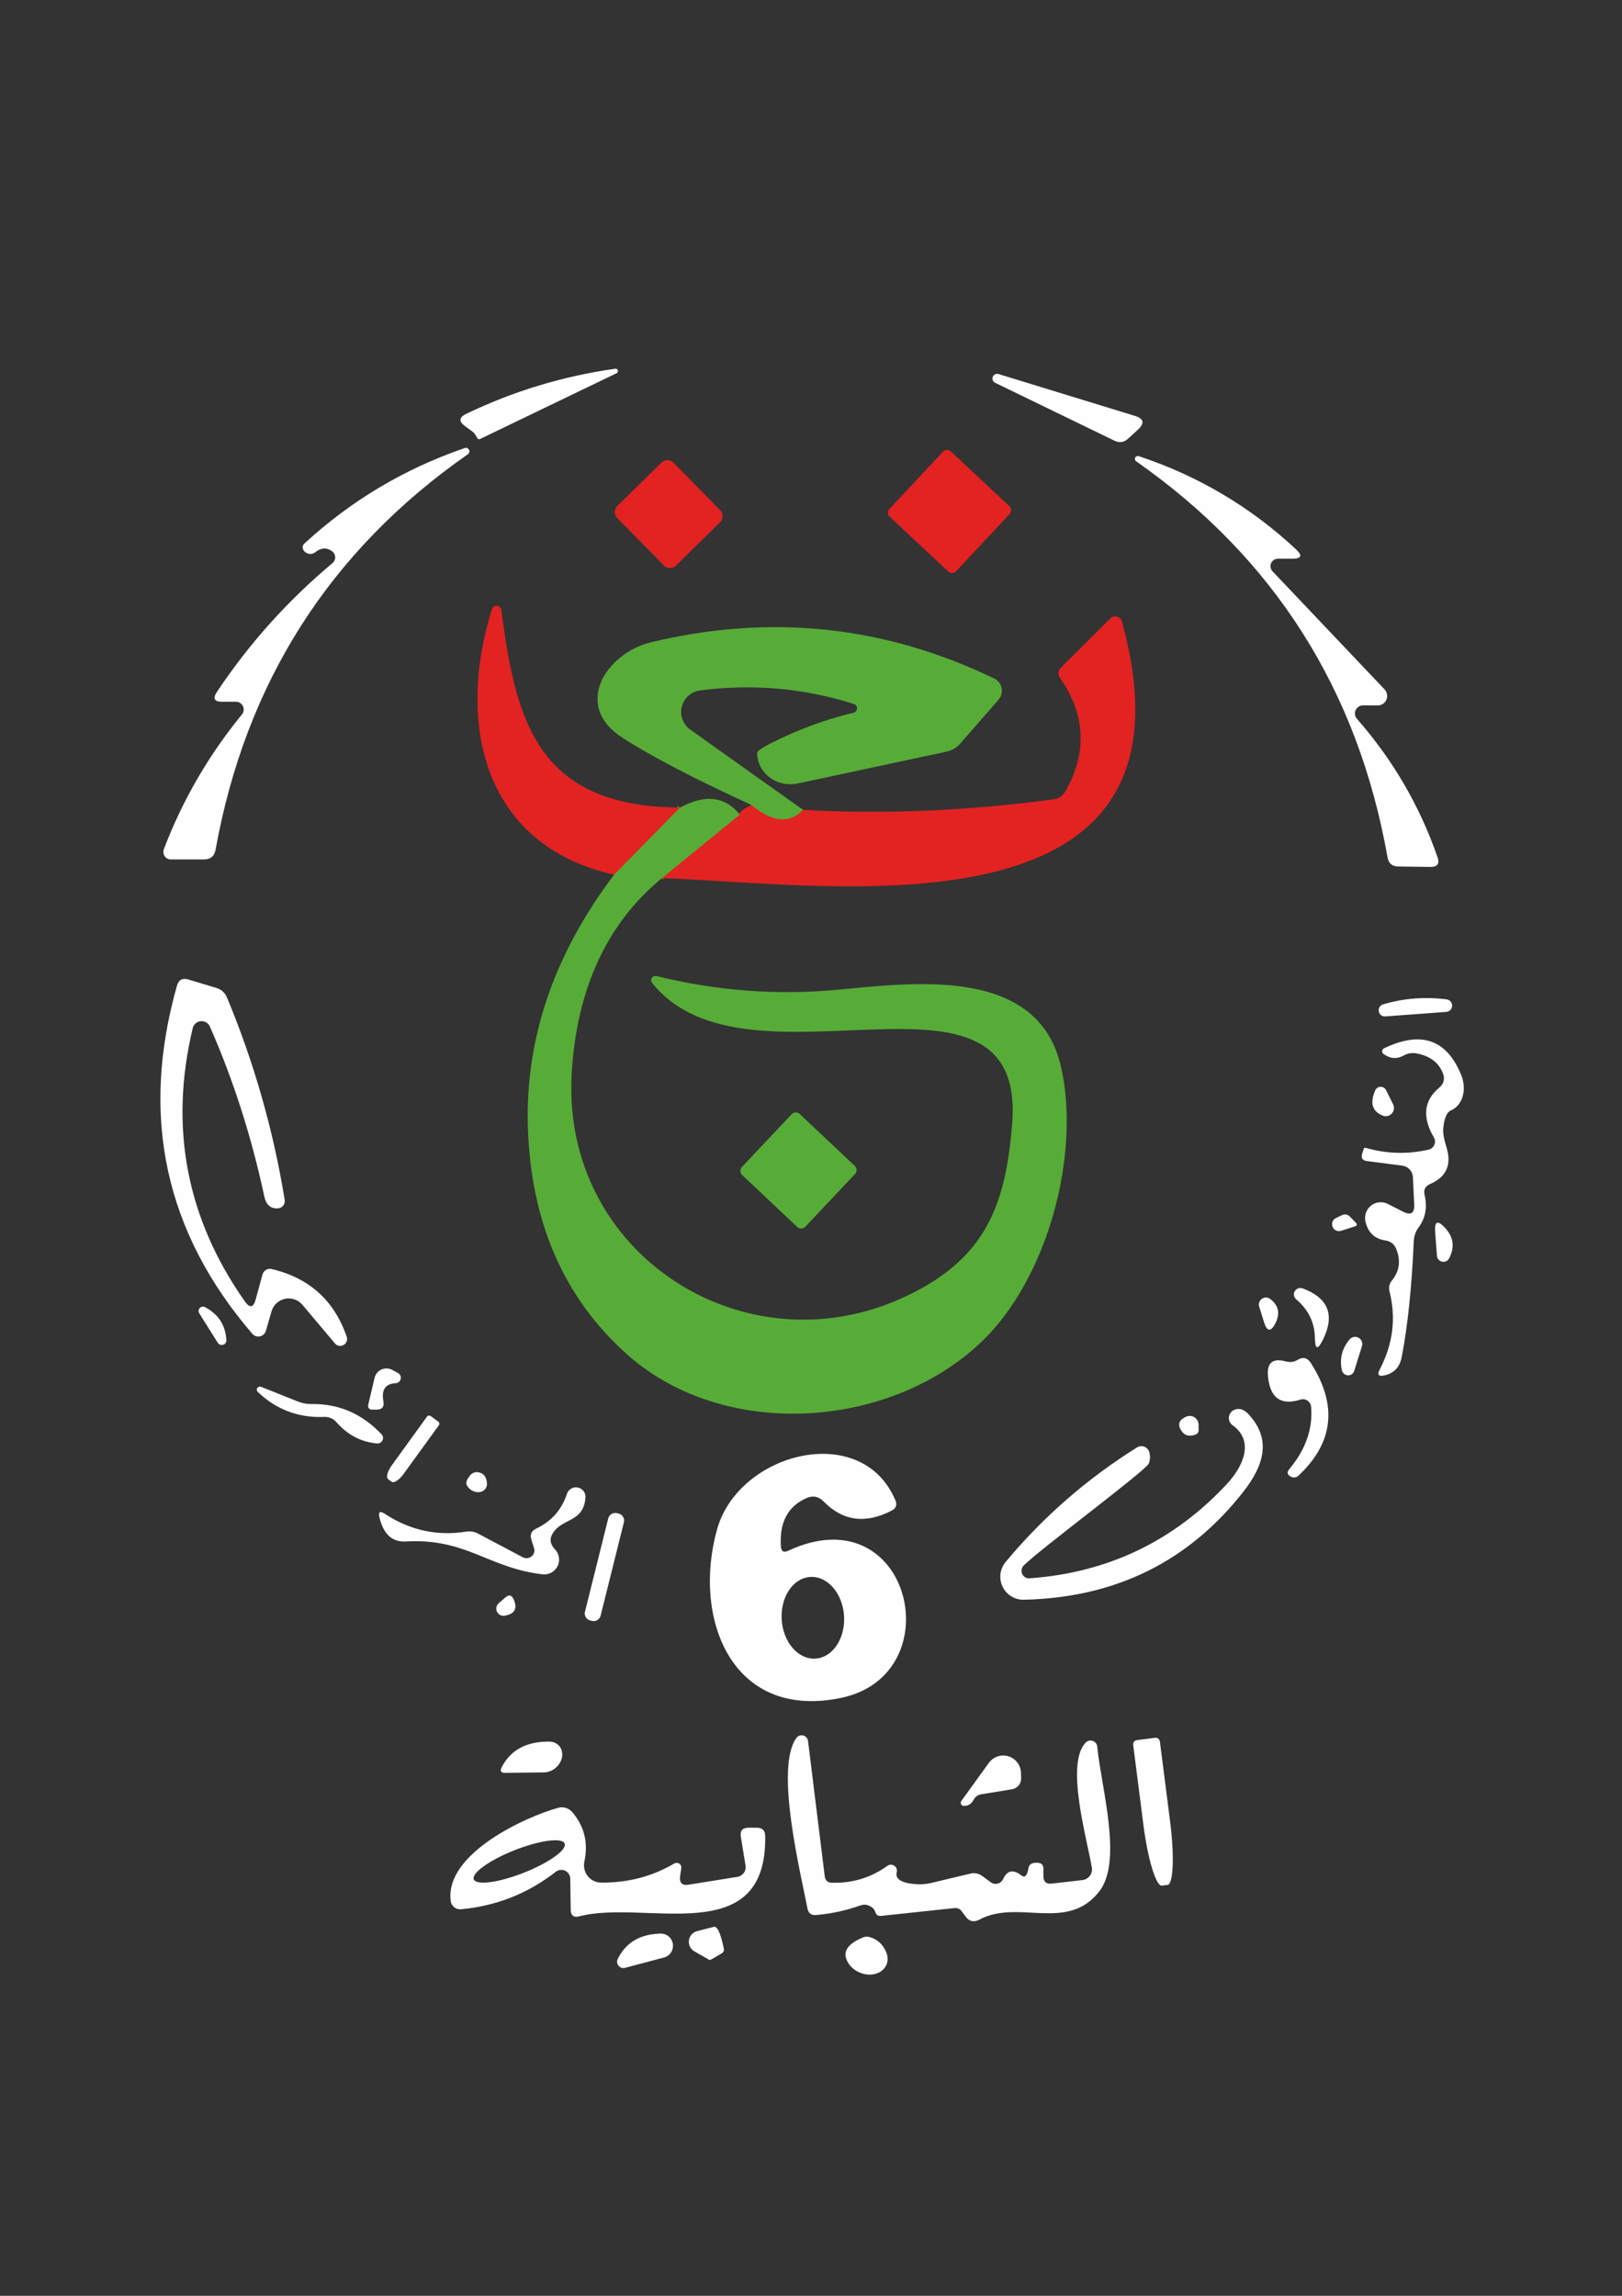 <?xml version="1.0" encoding="UTF-8"?>
<svg xmlns="http://www.w3.org/2000/svg" xmlns:xlink="http://www.w3.org/1999/xlink" width="594.96pt" height="841.92pt" viewBox="0 0 594.96 841.92" version="1.1">
<rect x="0" y="0" width="594.96" height="841.92" fill="#333333" stroke="none"/>
<g id="surface1">
<path style="fill:none;stroke-width:2;stroke-linecap:butt;stroke-linejoin:miter;stroke:rgb(61.569%,40.388%,17.65%);stroke-opacity:1;stroke-miterlimit:4;" d="M 293.754 263.284 L 261.561 296.051 " transform="matrix(0.75,0,0,0.75,29,98.632)"/>
<path style="fill:none;stroke-width:2;stroke-linecap:butt;stroke-linejoin:miter;stroke:rgb(61.569%,40.388%,17.65%);stroke-opacity:1;stroke-miterlimit:4;" d="M 284.935 297.701 L 323.006 266.653 " transform="matrix(0.75,0,0,0.75,29,98.632)"/>
<path style="fill:none;stroke-width:2;stroke-linecap:butt;stroke-linejoin:miter;stroke:rgb(61.569%,40.388%,17.65%);stroke-opacity:1;stroke-miterlimit:4;" d="M 328.743 261.993 C 338.926 270.453 347.313 271.239 353.914 264.357 " transform="matrix(0.75,0,0,0.75,29,98.632)"/>
<path style=" stroke:none;fill-rule:nonzero;fill:rgb(99.609%,99.609%,99.609%);fill-opacity:1;" d="M 173.184 158.188 L 170.547 156.254 C 168.215 154.531 168.359 153.043 170.977 151.785 C 188.336 143.43 206.594 137.906 225.746 135.215 C 225.949 135.199 226.137 135.246 226.305 135.363 C 226.473 135.477 226.586 135.633 226.645 135.828 C 226.703 136.023 226.691 136.215 226.617 136.402 C 226.539 136.59 226.41 136.734 226.23 136.832 L 176.09 160.988 C 175.91 161.074 175.723 161.094 175.535 161.043 C 175.348 160.988 175.211 160.883 175.121 160.719 L 174.422 159.535 C 174.098 158.996 173.688 158.547 173.184 158.188 Z M 173.184 158.188 "/>
<path style=" stroke:none;fill-rule:nonzero;fill:rgb(99.609%,99.609%,99.609%);fill-opacity:1;" d="M 365.141 140.434 C 364.93 140.352 364.738 140.234 364.57 140.074 C 364.406 139.918 364.277 139.734 364.184 139.523 C 364.09 139.316 364.039 139.098 364.031 138.867 C 364.027 138.637 364.066 138.418 364.148 138.203 C 364.23 137.988 364.348 137.797 364.508 137.633 C 364.664 137.465 364.848 137.336 365.059 137.242 C 365.266 137.148 365.484 137.098 365.715 137.094 C 365.945 137.086 366.164 137.125 366.379 137.207 L 416.199 152.484 C 419.57 153.492 419.965 155.195 417.383 157.598 L 413.777 160.879 C 412.309 162.242 410.656 162.492 408.828 161.633 Z M 365.141 140.434 "/>
<path style=" stroke:none;fill-rule:nonzero;fill:rgb(99.609%,99.609%,99.609%);fill-opacity:1;" d="M 121.859 202.199 C 119.887 200.727 117.859 200.797 115.781 202.414 C 114.633 203.309 113.43 203.383 112.176 202.629 C 111.672 202.305 111.332 201.891 111.152 201.391 C 110.867 200.566 111.047 199.867 111.691 199.293 C 128.762 183.582 148.293 171.945 170.277 164.375 C 170.434 164.297 170.594 164.25 170.766 164.238 C 170.938 164.223 171.105 164.242 171.27 164.297 C 171.434 164.348 171.582 164.43 171.711 164.543 C 171.844 164.656 171.949 164.789 172.027 164.941 C 172.105 165.094 172.152 165.258 172.164 165.43 C 172.18 165.602 172.16 165.77 172.105 165.934 C 172.055 166.098 171.973 166.242 171.859 166.375 C 171.75 166.508 171.617 166.609 171.461 166.688 C 120.926 202.02 90.133 250.312 79.086 311.574 C 78.656 313.977 77.223 315.176 74.785 315.176 L 62.625 315.176 C 62.406 315.176 62.188 315.148 61.973 315.094 C 61.762 315.039 61.559 314.957 61.363 314.852 C 61.168 314.746 60.988 314.621 60.824 314.473 C 60.664 314.324 60.52 314.156 60.395 313.969 C 60.27 313.785 60.168 313.59 60.094 313.379 C 60.016 313.168 59.965 312.953 59.938 312.73 C 59.91 312.508 59.914 312.285 59.938 312.062 C 59.965 311.84 60.02 311.621 60.098 311.41 C 66.945 293.441 76.504 276.961 88.773 261.969 C 89.109 261.543 89.312 261.059 89.375 260.516 C 89.434 259.977 89.348 259.457 89.113 258.965 C 88.879 258.473 88.531 258.082 88.074 257.789 C 87.613 257.496 87.109 257.348 86.566 257.344 L 81.453 257.344 C 78.621 257.344 77.977 256.16 79.52 253.793 C 91.391 236 105.539 220.238 121.965 206.5 C 122.125 206.367 122.27 206.219 122.395 206.055 C 122.52 205.891 122.625 205.715 122.711 205.527 C 122.797 205.336 122.859 205.141 122.902 204.938 C 122.941 204.734 122.961 204.531 122.953 204.324 C 122.949 204.117 122.922 203.914 122.871 203.711 C 122.82 203.512 122.746 203.32 122.652 203.133 C 122.555 202.949 122.441 202.781 122.309 202.621 C 122.176 202.465 122.023 202.32 121.859 202.199 Z M 121.859 202.199 "/>
<path style=" stroke:none;fill-rule:nonzero;fill:rgb(89.02%,13.329%,13.329%);fill-opacity:1;" d="M 348.75 165.512 L 370.277 185.656 C 370.473 185.836 370.621 186.047 370.73 186.285 C 370.84 186.527 370.898 186.777 370.906 187.043 C 370.918 187.305 370.875 187.562 370.781 187.809 C 370.688 188.055 370.551 188.277 370.371 188.469 L 350.668 209.523 C 350.488 209.715 350.277 209.867 350.035 209.977 C 349.797 210.086 349.543 210.145 349.281 210.152 C 349.016 210.16 348.762 210.121 348.516 210.027 C 348.266 209.934 348.047 209.797 347.855 209.617 L 326.328 189.473 C 326.137 189.293 325.984 189.082 325.875 188.84 C 325.766 188.602 325.707 188.348 325.699 188.086 C 325.691 187.82 325.73 187.566 325.824 187.32 C 325.918 187.07 326.055 186.852 326.234 186.66 L 345.938 165.605 C 346.117 165.41 346.328 165.262 346.57 165.152 C 346.809 165.043 347.062 164.984 347.324 164.973 C 347.59 164.965 347.844 165.008 348.09 165.102 C 348.34 165.191 348.559 165.328 348.75 165.512 Z M 348.75 165.512 "/>
<path style=" stroke:none;fill-rule:nonzero;fill:rgb(99.609%,99.609%,99.609%);fill-opacity:1;" d="M 468.816 204.887 C 468.258 204.879 467.742 205.023 467.273 205.328 C 466.805 205.633 466.461 206.043 466.242 206.559 C 466.023 207.07 465.969 207.602 466.074 208.152 C 466.18 208.699 466.43 209.172 466.824 209.566 L 507.875 252.824 C 508.348 253.332 508.645 253.93 508.766 254.613 C 508.887 255.301 508.816 255.961 508.547 256.598 C 508.277 257.234 507.859 257.742 507.285 258.121 C 506.715 258.5 506.086 258.688 505.398 258.688 L 499.965 258.688 C 499.383 258.684 498.848 258.836 498.355 259.148 C 497.867 259.461 497.5 259.879 497.258 260.406 C 497.012 260.934 496.93 261.484 497.012 262.062 C 497.094 262.637 497.324 263.145 497.707 263.582 C 510.906 278.609 520.77 295.539 527.297 314.371 C 528.121 316.738 527.277 317.922 524.766 317.922 L 512.984 317.758 C 510.688 317.758 509.344 316.629 508.949 314.371 C 498.082 253.039 467.398 204.672 416.898 169.273 C 416.77 169.207 416.66 169.121 416.562 169.012 C 416.469 168.902 416.402 168.781 416.355 168.645 C 416.309 168.508 416.293 168.371 416.301 168.227 C 416.312 168.082 416.348 167.949 416.414 167.82 C 416.477 167.691 416.562 167.578 416.672 167.484 C 416.781 167.391 416.902 167.32 417.039 167.277 C 417.176 167.23 417.316 167.215 417.457 167.223 C 417.602 167.234 417.738 167.27 417.867 167.336 C 439.566 174.543 458.754 185.934 475.434 201.496 C 477.836 203.758 477.387 204.887 474.086 204.887 Z M 468.816 204.887 "/>
<path style=" stroke:none;fill-rule:nonzero;fill:rgb(89.02%,13.329%,13.329%);fill-opacity:1;" d="M 226.434 185.551 L 242.625 169.641 C 242.922 169.348 243.262 169.125 243.645 168.973 C 244.027 168.816 244.426 168.742 244.84 168.746 C 245.254 168.75 245.652 168.832 246.031 168.992 C 246.414 169.152 246.75 169.383 247.039 169.68 L 264.156 187.098 C 264.449 187.395 264.672 187.734 264.824 188.117 C 264.98 188.5 265.055 188.898 265.055 189.312 C 265.051 189.727 264.965 190.125 264.805 190.504 C 264.645 190.887 264.414 191.223 264.121 191.512 L 247.926 207.426 C 247.633 207.715 247.293 207.938 246.906 208.094 C 246.523 208.246 246.125 208.324 245.711 208.32 C 245.297 208.316 244.902 208.234 244.52 208.07 C 244.141 207.91 243.805 207.68 243.512 207.387 L 226.395 189.965 C 226.105 189.672 225.883 189.332 225.727 188.945 C 225.57 188.562 225.496 188.164 225.5 187.75 C 225.504 187.336 225.586 186.941 225.746 186.559 C 225.91 186.18 226.137 185.844 226.434 185.551 Z M 226.434 185.551 "/>
<path style=" stroke:none;fill-rule:nonzero;fill:rgb(89.02%,13.329%,13.329%);fill-opacity:1;" d="M 249.418 296.188 L 225.262 320.773 C 176.734 309.906 167.48 264.605 180.445 223.395 C 180.574 223.004 180.809 222.695 181.148 222.465 C 181.488 222.238 181.863 222.137 182.273 222.172 C 182.684 222.203 183.039 222.359 183.34 222.637 C 183.645 222.914 183.828 223.258 183.891 223.664 C 189.324 266.004 197.879 295.648 249.418 296.188 Z M 249.418 296.188 "/>
<path style=" stroke:none;fill-rule:nonzero;fill:rgb(89.02%,13.329%,13.329%);fill-opacity:1;" d="M 242.801 322.012 L 271.367 298.715 C 270.973 297.961 272.41 296.797 275.672 295.219 C 283.312 301.566 289.605 302.156 294.559 296.992 C 324.648 298.645 355.277 297.352 386.445 293.121 C 388.348 292.867 389.781 291.918 390.75 290.27 C 398.855 276.102 398.23 262.238 388.867 248.68 C 387.898 247.316 388.008 246.027 389.191 244.809 L 407.27 226.785 C 407.586 226.461 407.965 226.238 408.402 226.117 C 408.844 225.996 409.281 225.996 409.723 226.113 C 410.16 226.23 410.543 226.449 410.863 226.77 C 411.184 227.094 411.402 227.473 411.52 227.914 C 444.176 346.219 305.641 324.27 242.801 322.012 Z M 242.801 322.012 "/>
<path style=" stroke:none;fill-rule:nonzero;fill:rgb(34.119%,67.45%,21.57%);fill-opacity:1;" d="M 294.559 296.992 C 289.605 302.156 283.312 301.566 275.672 295.219 C 254.977 285.75 239.234 277.555 228.438 270.633 C 209.66 258.633 222.625 239.426 238.711 235.555 C 282.543 225.008 324.543 229.438 364.711 248.844 C 365.055 249.008 365.375 249.207 365.668 249.445 C 365.965 249.688 366.23 249.957 366.461 250.258 C 366.695 250.559 366.891 250.883 367.051 251.227 C 367.207 251.574 367.324 251.934 367.402 252.309 C 367.477 252.684 367.508 253.062 367.496 253.445 C 367.484 253.828 367.43 254.207 367.332 254.578 C 367.234 254.949 367.098 255.305 366.918 255.645 C 366.738 255.984 366.523 256.297 366.273 256.59 L 352.23 272.676 C 350.867 274.219 349.199 275.203 347.227 275.633 L 292.672 287.309 C 292.223 287.406 291.77 287.477 291.312 287.527 C 290.855 287.574 290.398 287.602 289.938 287.602 C 289.48 287.602 289.023 287.578 288.566 287.527 C 288.109 287.48 287.656 287.41 287.211 287.312 C 286.766 287.219 286.324 287.102 285.891 286.957 C 285.461 286.816 285.039 286.652 284.625 286.465 C 284.211 286.277 283.812 286.07 283.426 285.84 C 283.039 285.613 282.668 285.363 282.309 285.094 C 281.953 284.828 281.609 284.539 281.289 284.234 C 280.965 283.93 280.66 283.609 280.375 283.27 C 280.094 282.934 279.828 282.582 279.586 282.215 C 279.344 281.852 279.121 281.473 278.926 281.086 C 278.727 280.695 278.551 280.297 278.402 279.887 C 278.25 279.48 278.125 279.062 278.023 278.641 C 277.922 278.219 277.844 277.793 277.793 277.363 C 277.742 276.93 277.719 276.5 277.719 276.066 C 277.719 275.492 279.258 274.398 282.344 272.781 C 292.387 267.652 302.625 263.852 313.062 261.379 C 313.434 261.293 313.742 261.105 313.984 260.812 C 314.227 260.523 314.355 260.184 314.367 259.805 C 314.379 259.426 314.277 259.082 314.055 258.773 C 313.832 258.465 313.535 258.258 313.172 258.148 C 294.809 252.34 275.996 250.688 256.734 253.199 C 255.945 253.309 255.191 253.531 254.465 253.863 C 253.742 254.199 253.086 254.633 252.492 255.168 C 251.902 255.699 251.398 256.309 250.988 256.992 C 250.578 257.676 250.277 258.402 250.086 259.176 C 249.895 259.953 249.824 260.734 249.867 261.531 C 249.91 262.328 250.07 263.098 250.348 263.848 C 250.625 264.594 251.004 265.285 251.488 265.918 C 251.969 266.551 252.535 267.102 253.184 267.562 Z M 294.559 296.992 "/>
<path style=" stroke:none;fill-rule:nonzero;fill:rgb(34.119%,67.45%,21.57%);fill-opacity:1;" d="M 271.367 298.715 L 242.801 322.012 C 222.609 338.688 211.578 362.504 209.715 393.457 C 205.68 459.898 273.414 503.262 332.379 475.34 C 361.215 461.676 368.91 442.523 371.277 411.91 C 376.496 345.09 273.953 404.215 239.195 360.422 C 238.992 360.16 238.879 359.863 238.863 359.527 C 238.852 359.195 238.934 358.887 239.117 358.609 C 239.301 358.328 239.547 358.129 239.859 358.008 C 240.168 357.883 240.488 357.867 240.812 357.949 C 262.582 363.293 284.352 364.996 306.125 363.059 C 333.668 360.586 380.312 353.645 389.082 390.82 C 396.562 422.402 384.672 469.047 359.387 492.664 C 325.492 524.352 265.074 528.172 229.781 496.484 C 206.754 475.789 194.703 448.062 193.629 413.309 C 192.66 380.777 203.203 349.934 225.262 320.773 L 249.418 296.188 C 258.602 291.164 265.918 292.008 271.367 298.715 Z M 271.367 298.715 "/>
<path style=" stroke:none;fill-rule:nonzero;fill:rgb(99.609%,99.609%,99.609%);fill-opacity:1;" d="M 93.773 476.578 L 96.305 467.324 C 96.406 466.977 96.566 466.656 96.789 466.371 C 97.016 466.086 97.281 465.852 97.594 465.672 C 97.902 465.492 98.238 465.375 98.59 465.328 C 98.945 465.277 99.293 465.297 99.641 465.387 C 113.375 468.613 122.539 476.848 127.133 490.082 C 127.246 490.363 127.305 490.66 127.312 490.965 C 127.32 491.273 127.273 491.57 127.172 491.859 C 127.07 492.148 126.922 492.41 126.727 492.645 C 126.531 492.879 126.301 493.07 126.035 493.223 C 125.766 493.375 125.484 493.473 125.18 493.52 C 124.879 493.57 124.578 493.562 124.277 493.5 C 123.98 493.441 123.699 493.328 123.441 493.164 C 123.18 493.004 122.957 492.801 122.773 492.555 L 110.938 478.516 C 110.555 478.055 110.117 477.656 109.625 477.32 C 109.133 476.98 108.605 476.715 108.043 476.52 C 107.477 476.324 106.898 476.207 106.301 476.172 C 105.707 476.137 105.117 476.18 104.531 476.305 C 103.949 476.43 103.391 476.629 102.863 476.906 C 102.332 477.18 101.852 477.523 101.414 477.934 C 100.98 478.34 100.605 478.797 100.297 479.309 C 99.984 479.82 99.75 480.359 99.586 480.934 L 97.543 487.984 C 97.398 488.5 97.133 488.945 96.746 489.316 C 96.359 489.688 95.902 489.934 95.379 490.051 C 94.855 490.168 94.34 490.145 93.828 489.977 C 93.32 489.809 92.887 489.52 92.539 489.113 C 60.508 451.883 51.309 409.309 64.938 361.391 C 65.547 359.312 66.91 358.574 69.027 359.188 L 79.25 362.254 C 81.188 362.828 82.531 364.027 83.285 365.855 C 93.219 389.742 100.266 414.457 104.426 439.992 C 104.488 440.371 104.473 440.746 104.379 441.121 C 104.281 441.492 104.117 441.824 103.879 442.125 C 103.645 442.422 103.355 442.656 103.02 442.828 C 102.684 443.004 102.328 443.098 101.953 443.113 C 99.262 443.293 97.594 441.84 96.949 438.758 C 92.215 416.699 85.562 395.93 76.988 376.457 C 76.848 376.137 76.66 375.848 76.426 375.586 C 76.195 375.328 75.926 375.109 75.625 374.934 C 75.324 374.754 75.004 374.629 74.664 374.555 C 74.32 374.48 73.977 374.457 73.629 374.492 C 73.281 374.523 72.949 374.609 72.625 374.746 C 72.305 374.883 72.016 375.066 71.75 375.297 C 71.488 375.527 71.266 375.789 71.086 376.09 C 70.906 376.387 70.773 376.707 70.695 377.047 C 62.016 413.379 68.383 446.773 89.793 477.223 C 91.625 479.805 92.949 479.59 93.773 476.578 Z M 93.773 476.578 "/>
<path style=" stroke:none;fill-rule:nonzero;fill:rgb(99.609%,99.609%,99.609%);fill-opacity:1;" d="M 508.09 372.742 C 507.812 372.758 507.543 372.727 507.281 372.645 C 507.02 372.562 506.781 372.434 506.562 372.266 C 506.348 372.094 506.168 371.891 506.023 371.656 C 505.883 371.418 505.785 371.164 505.738 370.895 C 505.688 370.621 505.688 370.352 505.738 370.082 C 505.785 369.809 505.883 369.555 506.023 369.32 C 506.168 369.086 506.348 368.883 506.562 368.711 C 506.781 368.539 507.02 368.414 507.281 368.332 C 514.887 366.07 522.703 365.461 530.738 366.504 C 531.012 366.551 531.266 366.645 531.504 366.785 C 531.746 366.926 531.953 367.102 532.125 367.316 C 532.301 367.527 532.434 367.766 532.523 368.027 C 532.613 368.289 532.656 368.559 532.648 368.836 C 532.645 369.113 532.59 369.379 532.488 369.637 C 532.387 369.895 532.242 370.125 532.055 370.328 C 531.871 370.535 531.656 370.703 531.41 370.832 C 531.164 370.957 530.906 371.039 530.633 371.074 Z M 508.09 372.742 "/>
<path style=" stroke:none;fill-rule:nonzero;fill:rgb(99.609%,99.609%,99.609%);fill-opacity:1;" d="M 518.742 441.605 L 518.258 431.656 C 518.23 431.133 518.113 430.633 517.906 430.152 C 517.703 429.672 517.418 429.238 517.062 428.855 C 516.703 428.473 516.289 428.16 515.82 427.922 C 515.352 427.68 514.852 427.527 514.328 427.457 L 501.418 425.789 C 499.77 425.574 499.176 424.68 499.641 423.102 C 499.82 422.527 500.02 421.934 500.234 421.324 C 500.34 420.965 500.594 420.84 500.988 420.949 C 508.629 423.137 516.301 423.352 524.016 421.594 C 524.246 421.543 524.469 421.465 524.68 421.359 C 524.895 421.254 525.09 421.125 525.273 420.977 C 525.457 420.824 525.617 420.652 525.762 420.465 C 525.902 420.273 526.023 420.07 526.117 419.852 C 526.211 419.637 526.277 419.41 526.32 419.176 C 526.359 418.941 526.375 418.707 526.359 418.473 C 526.344 418.234 526.305 418.004 526.234 417.777 C 526.164 417.547 526.07 417.332 525.949 417.129 C 521.609 409.668 522.258 403.59 527.887 398.891 C 529.645 397.418 530.094 395.625 529.23 393.512 C 527.727 389.707 524.605 387.324 519.871 386.355 C 518.078 385.961 516.391 386.211 514.812 387.109 C 512.375 388.473 509.938 388.273 507.496 386.516 C 507.109 386.262 506.941 385.902 506.988 385.43 C 507.035 384.961 507.277 384.625 507.711 384.418 C 521.305 377.891 530.738 381.191 536.012 394.316 C 536.266 394.953 536.473 395.602 536.621 396.266 C 536.773 396.93 536.871 397.594 536.914 398.262 C 536.957 398.93 536.945 399.582 536.875 400.227 C 536.809 400.871 536.684 401.492 536.508 402.09 C 536.332 402.688 536.105 403.25 535.824 403.777 C 535.547 404.309 535.223 404.793 534.852 405.234 C 534.48 405.676 534.074 406.062 533.625 406.398 C 533.18 406.734 532.699 407.012 532.191 407.23 C 530.648 407.91 529.715 410.133 529.395 413.898 C 529.25 415.516 529.645 417.793 530.578 420.734 C 532.551 427.117 530.559 431.602 524.605 434.184 C 522.777 434.973 522.094 436.316 522.562 438.219 C 523.602 442.773 522.867 446.734 520.355 450.109 C 519.242 451.613 518.652 453.316 518.578 455.219 C 517.828 472.184 516.355 486.316 514.168 497.613 C 513.449 501.379 511.316 503.641 507.766 504.391 C 505.648 504.859 505.094 504.121 506.098 502.188 C 510.941 492.934 512.141 483.43 509.703 473.672 C 509.309 472.164 509.594 470.805 510.562 469.582 C 513.363 466.141 513.883 462.266 512.125 457.961 C 511.371 456.203 510.062 455.184 508.195 454.895 C 504.18 454.32 501.723 451.953 500.824 447.793 C 500.719 447.266 500.684 446.73 500.727 446.191 C 500.77 445.652 500.883 445.129 501.074 444.621 C 501.262 444.117 501.52 443.645 501.84 443.211 C 502.164 442.777 502.539 442.395 502.969 442.066 C 503.398 441.738 503.863 441.477 504.367 441.277 C 504.871 441.082 505.395 440.957 505.93 440.906 C 506.469 440.859 507.004 440.883 507.535 440.984 C 508.066 441.086 508.574 441.258 509.059 441.5 L 514.547 444.297 C 517.523 445.84 518.922 444.941 518.742 441.605 Z M 518.742 441.605 "/>
<path style=" stroke:none;fill-rule:nonzero;fill:rgb(99.609%,99.609%,99.609%);fill-opacity:1;" d="M 507.176 409.113 C 503.336 407.57 502.422 404.484 504.43 399.859 C 504.602 399.469 504.867 399.156 505.219 398.922 C 505.574 398.684 505.961 398.559 506.387 398.547 C 506.812 398.535 507.207 398.641 507.574 398.855 C 507.938 399.074 508.219 399.371 508.41 399.75 L 510.996 404.969 C 511.273 405.531 511.371 406.121 511.281 406.738 C 511.195 407.359 510.938 407.898 510.516 408.359 C 510.09 408.82 509.574 409.117 508.961 409.258 C 508.352 409.395 507.754 409.348 507.176 409.113 Z M 507.176 409.113 "/>
<path style=" stroke:none;fill-rule:nonzero;fill:rgb(34.119%,67.45%,21.57%);fill-opacity:1;" d="M 293.34 408.516 L 313.543 427.555 C 313.746 427.746 313.902 427.969 314.02 428.223 C 314.133 428.477 314.191 428.742 314.203 429.02 C 314.211 429.297 314.164 429.566 314.066 429.828 C 313.969 430.086 313.82 430.316 313.633 430.52 L 295.402 449.863 C 295.215 450.066 294.992 450.223 294.738 450.336 C 294.484 450.453 294.219 450.512 293.938 450.52 C 293.66 450.531 293.391 450.484 293.133 450.387 C 292.871 450.285 292.641 450.141 292.438 449.949 L 272.234 430.91 C 272.031 430.723 271.875 430.5 271.762 430.246 C 271.645 429.992 271.586 429.727 271.578 429.445 C 271.566 429.168 271.613 428.898 271.711 428.641 C 271.812 428.379 271.957 428.148 272.148 427.945 L 290.375 408.605 C 290.566 408.402 290.785 408.242 291.039 408.129 C 291.293 408.016 291.559 407.953 291.84 407.945 C 292.117 407.938 292.387 407.984 292.645 408.082 C 292.906 408.18 293.137 408.324 293.34 408.516 Z M 293.34 408.516 "/>
<path style=" stroke:none;fill-rule:nonzero;fill:rgb(99.609%,99.609%,99.609%);fill-opacity:1;" d="M 495.07 446.074 L 497.223 448.277 C 497.938 448.996 497.812 449.496 496.844 449.785 L 491.789 451.398 C 491.488 451.48 491.184 451.504 490.875 451.469 C 490.562 451.438 490.27 451.352 489.992 451.211 C 489.715 451.07 489.473 450.887 489.266 450.656 C 489.055 450.426 488.895 450.164 488.781 449.875 C 488.668 449.586 488.609 449.285 488.609 448.977 C 488.605 448.664 488.66 448.363 488.766 448.074 C 488.875 447.781 489.031 447.52 489.238 447.285 C 489.441 447.051 489.684 446.863 489.957 446.719 L 492.324 445.59 C 492.777 445.379 493.254 445.316 493.754 445.406 C 494.254 445.492 494.691 445.715 495.07 446.074 Z M 495.07 446.074 "/>
<path style=" stroke:none;fill-rule:nonzero;fill:rgb(99.609%,99.609%,99.609%);fill-opacity:1;" d="M 531.547 461.461 C 531.426 461.691 531.273 461.895 531.086 462.074 C 530.898 462.258 530.688 462.402 530.453 462.512 C 530.215 462.621 529.969 462.691 529.711 462.723 C 529.453 462.75 529.195 462.738 528.941 462.684 C 528.688 462.629 528.449 462.535 528.227 462.398 C 528.004 462.266 527.809 462.102 527.641 461.902 C 527.473 461.703 527.34 461.484 527.246 461.242 C 527.148 461 527.094 460.75 527.082 460.492 L 526.434 451.938 C 526.113 447.812 527.348 447.293 530.148 450.375 C 533.195 453.75 533.66 457.441 531.547 461.461 Z M 531.547 461.461 "/>
<path style=" stroke:none;fill-rule:nonzero;fill:rgb(99.609%,99.609%,99.609%);fill-opacity:1;" d="M 477.852 472.488 C 487.285 476.004 489.742 482.297 485.223 491.371 C 483.359 495.137 482.391 494.922 482.32 490.727 C 482.246 485.059 479.969 480.324 475.484 476.523 C 475.266 476.344 475.086 476.133 474.941 475.891 C 474.801 475.648 474.703 475.387 474.652 475.109 C 474.605 474.832 474.605 474.551 474.652 474.273 C 474.703 473.996 474.801 473.734 474.941 473.492 C 475.086 473.25 475.266 473.039 475.484 472.859 C 475.703 472.68 475.945 472.543 476.211 472.453 C 476.48 472.359 476.754 472.316 477.035 472.324 C 477.316 472.328 477.59 472.387 477.852 472.488 Z M 477.852 472.488 "/>
<path style=" stroke:none;fill-rule:nonzero;fill:rgb(99.609%,99.609%,99.609%);fill-opacity:1;" d="M 467.848 485.238 C 466.16 488.539 464.762 488.414 463.648 484.863 L 461.875 479.16 C 461.715 478.625 461.727 478.094 461.91 477.566 C 462.098 477.039 462.418 476.617 462.879 476.297 C 463.336 475.98 463.844 475.824 464.402 475.836 C 464.961 475.848 465.465 476.023 465.91 476.363 C 468.996 478.656 469.641 481.617 467.848 485.238 Z M 467.848 485.238 "/>
<path style=" stroke:none;fill-rule:nonzero;fill:rgb(99.609%,99.609%,99.609%);fill-opacity:1;" d="M 75.16 479.32 C 80.145 481.977 82.766 486.027 83.016 491.48 C 83.039 491.859 82.945 492.199 82.73 492.508 C 82.516 492.816 82.227 493.027 81.863 493.141 C 81.496 493.254 81.133 493.246 80.77 493.117 C 80.402 492.988 80.113 492.766 79.895 492.449 L 73.062 481.582 C 72.887 481.273 72.816 480.945 72.859 480.594 C 72.898 480.242 73.039 479.938 73.277 479.676 C 73.52 479.418 73.812 479.254 74.16 479.191 C 74.508 479.125 74.84 479.168 75.16 479.32 Z M 75.16 479.32 "/>
<path style=" stroke:none;fill-rule:nonzero;fill:rgb(99.609%,99.609%,99.609%);fill-opacity:1;" d="M 492.219 502.508 C 491.285 498.312 492.234 494.527 495.07 491.156 C 495.266 490.93 495.496 490.742 495.758 490.594 C 496.02 490.445 496.297 490.344 496.594 490.289 C 496.891 490.238 497.188 490.234 497.484 490.281 C 497.781 490.332 498.062 490.43 498.328 490.574 C 498.59 490.719 498.824 490.902 499.023 491.125 C 499.227 491.352 499.383 491.602 499.496 491.879 C 499.613 492.156 499.676 492.449 499.691 492.746 C 499.707 493.047 499.676 493.344 499.59 493.633 L 496.738 502.723 C 496.664 502.969 496.555 503.199 496.406 503.406 C 496.258 503.613 496.082 503.793 495.871 503.941 C 495.664 504.086 495.438 504.195 495.191 504.27 C 494.945 504.34 494.691 504.371 494.434 504.359 C 494.176 504.344 493.926 504.293 493.684 504.195 C 493.441 504.102 493.223 503.973 493.02 503.805 C 492.82 503.637 492.652 503.441 492.516 503.219 C 492.375 503 492.277 502.762 492.219 502.508 Z M 492.219 502.508 "/>
<path style=" stroke:none;fill-rule:nonzero;fill:rgb(99.609%,99.609%,99.609%);fill-opacity:1;" d="M 471.504 499.227 C 473.156 499.691 474.645 499.516 475.969 498.688 C 477.941 497.504 479.559 497.883 480.812 499.82 C 490.711 515.277 489.207 529.051 476.293 541.137 C 475.434 541.926 474.465 542.035 473.387 541.461 C 472.133 540.777 471.988 539.863 472.957 538.715 C 478.949 531.543 481.602 523.938 480.922 515.906 C 480.902 515.68 480.859 515.457 480.793 515.238 C 480.723 515.023 480.633 514.816 480.52 514.617 C 480.402 514.422 480.27 514.242 480.113 514.074 C 479.957 513.91 479.785 513.762 479.594 513.637 C 479.406 513.508 479.207 513.402 478.992 513.324 C 478.781 513.242 478.562 513.184 478.336 513.152 C 478.109 513.121 477.883 513.117 477.656 513.137 C 477.43 513.156 477.211 513.199 476.992 513.27 C 469.82 515.527 465.855 512.676 465.102 504.715 C 464.637 499.801 466.77 497.973 471.504 499.227 Z M 471.504 499.227 "/>
<path style=" stroke:none;fill-rule:nonzero;fill:rgb(99.609%,99.609%,99.609%);fill-opacity:1;" d="M 137.406 505.254 C 137.484 504.922 137.602 504.605 137.75 504.301 C 137.902 504 138.086 503.715 138.305 503.453 C 138.52 503.191 138.766 502.961 139.035 502.754 C 139.305 502.547 139.598 502.375 139.906 502.234 C 140.219 502.094 140.543 501.992 140.879 501.926 C 141.215 501.855 141.551 501.828 141.895 501.84 C 142.238 501.848 142.574 501.895 142.906 501.98 C 143.238 502.066 143.559 502.191 143.863 502.348 L 146.016 503.531 C 146.395 503.746 146.672 504.055 146.848 504.449 C 147.023 504.848 147.066 505.258 146.977 505.684 C 146.883 506.109 146.672 506.465 146.348 506.754 C 146.02 507.039 145.641 507.203 145.207 507.242 C 141.371 507.422 139.848 509.645 140.637 513.914 C 140.992 515.887 140.188 516.891 138.215 516.926 C 137.57 516.926 136.941 516.926 136.332 516.926 C 136.125 516.922 135.93 516.875 135.746 516.789 C 135.562 516.699 135.406 516.574 135.281 516.418 C 135.156 516.262 135.07 516.086 135.027 515.891 C 134.988 515.695 134.992 515.504 135.039 515.312 Z M 137.406 505.254 "/>
<path style=" stroke:none;fill-rule:nonzero;fill:rgb(99.609%,99.609%,99.609%);fill-opacity:1;" d="M 118.953 519.617 C 109.449 520.012 101.289 516.926 94.473 510.363 C 94.305 510.176 94.211 509.953 94.191 509.699 C 94.172 509.445 94.23 509.211 94.371 509 C 94.508 508.785 94.695 508.637 94.934 508.547 C 95.176 508.461 95.414 508.457 95.656 508.535 L 109 513.859 C 110.758 514.578 112.57 514.918 114.434 514.883 C 124.332 514.773 132.836 518.469 139.938 525.965 C 140.227 526.262 140.406 526.617 140.473 527.027 C 140.539 527.438 140.477 527.828 140.293 528.207 C 140.105 528.586 139.828 528.879 139.457 529.09 C 139.086 529.297 138.691 529.387 138.27 529.355 C 132.387 528.781 127.438 526.18 123.418 521.555 C 122.855 520.906 122.184 520.414 121.402 520.074 C 120.617 519.734 119.805 519.582 118.953 519.617 Z M 118.953 519.617 "/>
<path style=" stroke:none;fill-rule:nonzero;fill:rgb(99.609%,99.609%,99.609%);fill-opacity:1;" d="M 375.527 574.062 C 375.117 574.48 374.859 574.977 374.758 575.555 C 374.656 576.133 374.723 576.684 374.965 577.215 C 375.203 577.742 375.574 578.152 376.07 578.441 C 376.566 578.73 377.102 578.852 377.68 578.797 C 406.371 576.719 430.492 565.188 450.039 544.203 C 455.848 537.965 460.367 528.547 452.082 522.629 C 451.863 522.473 451.668 522.285 451.492 522.078 C 451.32 521.871 451.176 521.645 451.059 521.398 C 450.945 521.152 450.859 520.898 450.809 520.629 C 450.758 520.363 450.738 520.094 450.754 519.824 C 450.77 519.555 450.82 519.289 450.902 519.031 C 450.984 518.773 451.098 518.527 451.242 518.301 C 451.387 518.07 451.559 517.859 451.754 517.676 C 451.953 517.488 452.168 517.328 452.406 517.195 C 454.27 516.191 456.117 516.66 457.949 518.594 C 466.664 527.957 463.434 537.641 456.062 547.055 C 435.941 572.699 409.113 585.898 375.578 586.652 C 374.77 586.672 373.973 586.578 373.188 586.371 C 372.406 586.16 371.668 585.848 370.977 585.426 C 370.281 585.004 369.664 584.496 369.117 583.895 C 368.574 583.297 368.121 582.633 367.77 581.902 C 367.414 581.172 367.168 580.41 367.035 579.609 C 366.898 578.812 366.879 578.008 366.977 577.203 C 367.074 576.398 367.281 575.625 367.602 574.879 C 367.922 574.137 368.34 573.449 368.855 572.824 C 382.664 556.254 398.73 542.25 417.059 530.809 C 417.258 530.68 417.473 530.582 417.695 530.504 C 417.918 530.43 418.148 530.379 418.383 530.355 C 418.617 530.336 418.852 530.34 419.086 530.371 C 419.32 530.406 419.547 530.465 419.77 530.551 C 419.988 530.637 420.195 530.75 420.391 530.883 C 420.582 531.02 420.758 531.176 420.914 531.352 C 421.074 531.527 421.207 531.719 421.32 531.93 C 421.43 532.137 421.52 532.355 421.578 532.582 C 421.973 534.09 421.902 535.469 421.363 536.727 C 420.34 539.254 381.711 567.93 375.527 574.062 Z M 375.527 574.062 "/>
<path style=" stroke:none;fill-rule:nonzero;fill:rgb(99.609%,99.609%,99.609%);fill-opacity:1;" d="M 160.758 521.34 C 160.969 521.496 161.098 521.707 161.141 521.969 C 161.184 522.23 161.125 522.469 160.973 522.684 L 148.059 540.492 C 147.68 541.02 147.277 541.5 146.848 541.934 C 146.418 542.367 145.996 542.719 145.582 542.992 C 145.168 543.266 144.793 543.438 144.457 543.508 C 144.125 543.578 143.852 543.539 143.648 543.398 L 142.355 542.43 C 142.156 542.281 142.035 542.039 141.996 541.703 C 141.957 541.367 142 540.961 142.125 540.488 C 142.25 540.016 142.449 539.508 142.723 538.969 C 142.996 538.426 143.324 537.895 143.703 537.371 L 156.613 519.508 C 156.77 519.297 156.98 519.168 157.242 519.125 C 157.504 519.082 157.742 519.141 157.957 519.293 Z M 160.758 521.34 "/>
<path style=" stroke:none;fill-rule:nonzero;fill:rgb(99.609%,99.609%,99.609%);fill-opacity:1;" d="M 439.656 524.512 C 439.656 524.852 439.559 525.164 439.359 525.449 C 439.164 525.734 438.906 525.941 438.578 526.074 C 436.176 526.969 434.383 526.434 433.199 524.461 C 431.871 522.27 432.52 520.621 435.137 519.508 C 435.383 519.402 435.637 519.328 435.898 519.285 C 436.164 519.242 436.426 519.234 436.691 519.258 C 436.961 519.281 437.219 519.34 437.473 519.43 C 437.723 519.52 437.961 519.637 438.188 519.789 C 438.41 519.938 438.613 520.109 438.793 520.312 C 438.977 520.512 439.129 520.73 439.258 520.969 C 439.387 521.207 439.484 521.457 439.551 521.723 C 439.617 521.984 439.652 522.25 439.656 522.523 Z M 439.656 524.512 "/>
<path style=" stroke:none;fill-rule:nonzero;fill:rgb(99.609%,99.609%,99.609%);fill-opacity:1;" d="M 289.121 568.684 C 334.047 547.754 349.488 614.09 308.543 622.645 C 268.141 631.035 253.938 593.16 263.031 560.828 C 270.938 532.582 316.129 520.91 328.449 550.23 C 329.133 551.879 328.684 553.117 327.105 553.941 C 317.492 558.965 309.137 557.832 302.035 550.551 C 300.242 548.758 298.18 548.363 295.848 549.367 C 288.996 552.383 285.859 558.281 286.434 567.07 C 286.539 568.934 287.438 569.473 289.121 568.684 Z M 299.156 608.246 C 299.906 608.195 300.645 608.051 301.367 607.812 C 302.09 607.57 302.789 607.238 303.457 606.816 C 304.125 606.395 304.754 605.887 305.34 605.301 C 305.93 604.715 306.465 604.055 306.949 603.324 C 307.434 602.594 307.859 601.805 308.223 600.957 C 308.586 600.113 308.879 599.227 309.105 598.301 C 309.332 597.371 309.488 596.422 309.57 595.445 C 309.652 594.473 309.66 593.492 309.594 592.512 C 309.531 591.527 309.391 590.559 309.184 589.602 C 308.973 588.648 308.691 587.727 308.344 586.836 C 307.996 585.945 307.586 585.105 307.117 584.316 C 306.645 583.527 306.121 582.801 305.543 582.141 C 304.965 581.48 304.348 580.898 303.688 580.395 C 303.027 579.891 302.336 579.473 301.617 579.141 C 300.898 578.812 300.164 578.574 299.418 578.434 C 298.668 578.289 297.918 578.242 297.168 578.293 C 296.414 578.344 295.68 578.488 294.953 578.727 C 294.23 578.969 293.535 579.301 292.867 579.723 C 292.199 580.145 291.57 580.652 290.98 581.238 C 290.395 581.824 289.855 582.484 289.371 583.215 C 288.887 583.945 288.465 584.734 288.102 585.582 C 287.738 586.426 287.445 587.312 287.219 588.238 C 286.988 589.168 286.836 590.117 286.754 591.094 C 286.672 592.066 286.66 593.047 286.727 594.027 C 286.793 595.012 286.93 595.98 287.141 596.938 C 287.352 597.891 287.629 598.812 287.977 599.703 C 288.324 600.594 288.734 601.434 289.207 602.223 C 289.68 603.012 290.203 603.738 290.781 604.398 C 291.355 605.059 291.977 605.641 292.637 606.145 C 293.297 606.648 293.984 607.066 294.703 607.398 C 295.422 607.727 296.156 607.965 296.906 608.105 C 297.656 608.25 298.406 608.297 299.156 608.246 Z M 299.156 608.246 "/>
<path style=" stroke:none;fill-rule:nonzero;fill:rgb(99.609%,99.609%,99.609%);fill-opacity:1;" d="M 172.27 541.246 C 172.617 540.746 173.066 540.379 173.621 540.137 C 174.172 539.895 174.742 539.816 175.336 539.898 C 177.344 540.188 178.438 541.531 178.617 543.934 C 178.645 544.367 178.598 544.773 178.469 545.164 C 178.336 545.551 178.137 545.895 177.867 546.195 C 177.594 546.492 177.27 546.73 176.887 546.906 C 176.508 547.078 176.094 547.184 175.648 547.211 C 175.203 547.238 174.754 547.195 174.297 547.074 C 173.84 546.953 173.406 546.766 172.996 546.512 C 172.582 546.254 172.219 545.949 171.898 545.59 C 171.582 545.23 171.328 544.84 171.141 544.418 C 170.816 543.703 171.195 542.645 172.27 541.246 Z M 172.27 541.246 "/>
<path style=" stroke:none;fill-rule:nonzero;fill:rgb(99.609%,99.609%,99.609%);fill-opacity:1;" d="M 195.887 567.715 L 194.918 564.648 C 194.309 562.746 194.902 561.383 196.695 560.559 C 202.219 557.941 205.949 553.762 207.887 548.023 C 208 547.59 208.191 547.191 208.461 546.832 C 208.727 546.473 209.051 546.176 209.434 545.941 C 209.816 545.707 210.23 545.551 210.672 545.473 C 211.113 545.398 211.555 545.406 211.992 545.5 C 212.43 545.594 212.836 545.766 213.211 546.016 C 213.582 546.262 213.895 546.574 214.148 546.945 C 214.402 547.312 214.578 547.719 214.676 548.156 C 214.777 548.594 214.789 549.035 214.719 549.477 C 213.91 558.191 206.594 556.738 203.043 561.852 C 201.465 564.039 201.645 566.156 203.582 568.199 C 203.965 568.602 204.277 569.055 204.523 569.555 C 204.766 570.051 204.93 570.578 205.016 571.129 C 205.098 571.676 205.098 572.227 205.012 572.777 C 204.926 573.328 204.762 573.852 204.516 574.348 C 204.266 574.848 203.953 575.297 203.566 575.699 C 203.184 576.102 202.746 576.438 202.258 576.703 C 201.77 576.973 201.254 577.16 200.711 577.27 C 200.164 577.379 199.613 577.402 199.062 577.344 C 179.102 575.031 170.977 564.004 148.867 565.293 C 143.883 565.582 140.652 562.641 139.184 556.469 C 138.715 554.426 139.363 553.977 141.121 555.125 C 150.371 561.188 160.309 563.375 170.926 561.688 C 172.465 561.438 173.938 561.672 175.336 562.387 L 191.797 571.105 C 192.32 571.367 192.871 571.465 193.453 571.402 C 194.035 571.336 194.551 571.121 194.996 570.75 C 195.445 570.379 195.75 569.918 195.91 569.367 C 196.074 568.812 196.066 568.262 195.887 567.715 Z M 195.887 567.715 "/>
<path style=" stroke:none;fill-rule:nonzero;fill:rgb(99.609%,99.609%,99.609%);fill-opacity:1;" d="M 226.305 554.895 L 226.93 555.051 C 227.27 555.137 227.582 555.285 227.863 555.492 C 228.145 555.699 228.375 555.953 228.555 556.254 C 228.734 556.551 228.848 556.875 228.902 557.223 C 228.953 557.566 228.938 557.91 228.852 558.25 L 220.312 592.492 C 220.23 592.832 220.082 593.141 219.875 593.422 C 219.668 593.703 219.414 593.934 219.113 594.113 C 218.812 594.293 218.492 594.41 218.145 594.461 C 217.801 594.516 217.457 594.496 217.117 594.414 L 216.492 594.258 C 216.152 594.172 215.844 594.027 215.562 593.816 C 215.281 593.609 215.051 593.355 214.871 593.055 C 214.691 592.758 214.574 592.434 214.523 592.09 C 214.469 591.742 214.488 591.398 214.57 591.062 L 223.109 556.816 C 223.195 556.477 223.34 556.168 223.547 555.887 C 223.758 555.605 224.012 555.375 224.309 555.195 C 224.609 555.016 224.934 554.898 225.277 554.848 C 225.625 554.797 225.965 554.812 226.305 554.895 Z M 226.305 554.895 "/>
<path style=" stroke:none;fill-rule:nonzero;fill:rgb(99.609%,99.609%,99.609%);fill-opacity:1;" d="M 185.398 585.793 C 186.723 584.68 187.727 584.914 188.41 586.492 C 189.914 589.898 188.805 591.906 185.074 592.516 C 184.793 592.559 184.512 592.555 184.234 592.508 C 183.953 592.461 183.688 592.371 183.438 592.234 C 183.188 592.102 182.961 591.934 182.766 591.727 C 182.57 591.52 182.414 591.289 182.293 591.031 C 182.172 590.777 182.094 590.508 182.059 590.223 C 182.027 589.941 182.039 589.66 182.094 589.383 C 182.152 589.105 182.25 588.844 182.391 588.598 C 182.531 588.352 182.711 588.133 182.922 587.941 Z M 185.398 585.793 "/>
<path style=" stroke:none;fill-rule:nonzero;fill:rgb(99.609%,99.609%,99.609%);fill-opacity:1;" d="M 350.023 699.738 L 323.23 702.59 C 322.121 702.734 321.402 702.27 321.082 701.191 C 320.688 700.008 319.754 699.164 318.281 698.664 C 317.457 698.375 316.488 698.43 315.379 698.824 C 310.211 700.656 304.887 701.801 299.398 702.27 C 297.605 702.449 296.531 701.641 296.172 699.848 C 293.805 687.367 284.066 648.199 292.137 637.332 C 292.422 636.945 292.789 636.668 293.242 636.508 C 293.695 636.344 294.156 636.324 294.621 636.441 C 295.09 636.559 295.484 636.797 295.805 637.156 C 296.125 637.516 296.32 637.93 296.387 638.406 L 302.52 688.066 C 302.699 689.605 303.578 690.395 305.156 690.434 C 312.688 690.648 319.465 688.586 325.492 684.246 C 325.867 683.973 326.285 683.828 326.75 683.82 C 327.215 683.809 327.641 683.934 328.023 684.195 C 328.41 684.453 328.688 684.801 328.852 685.234 C 329.02 685.668 329.047 686.109 328.934 686.559 C 328.289 689.07 330.602 690.539 335.875 690.969 C 337.777 691.113 339.641 690.969 341.469 690.539 L 355.891 687.098 C 357.504 686.703 358.992 687.008 360.355 688.012 L 363.422 690.27 C 363.602 690.406 363.797 690.52 364 690.609 C 364.207 690.699 364.422 690.766 364.645 690.805 C 364.867 690.848 365.09 690.863 365.316 690.855 C 365.543 690.848 365.766 690.812 365.984 690.754 C 366.203 690.695 366.414 690.609 366.617 690.504 C 366.816 690.398 367.004 690.27 367.18 690.121 C 367.352 689.973 367.508 689.805 367.645 689.621 C 367.785 689.438 367.898 689.242 367.992 689.035 C 369.43 685.84 371.672 685.43 374.719 687.797 C 375.938 688.766 376.781 687.852 377.246 685.051 C 377.5 683.617 378.629 682.973 380.637 683.117 C 382.035 683.188 382.734 683.922 382.734 685.32 L 382.734 688.066 C 382.734 690.074 383.738 690.969 385.746 690.754 L 397.047 689.465 C 397.312 689.43 397.574 689.371 397.828 689.285 C 398.086 689.199 398.328 689.09 398.562 688.957 C 398.797 688.824 399.012 688.668 399.215 688.488 C 399.414 688.312 399.598 688.117 399.758 687.902 C 399.918 687.688 400.055 687.461 400.168 687.219 C 400.285 686.977 400.371 686.727 400.434 686.469 C 400.5 686.211 400.535 685.949 400.543 685.684 C 400.551 685.418 400.535 685.152 400.488 684.891 C 398.715 674.184 390.699 646.801 398.23 639.055 C 398.562 638.703 398.965 638.473 399.434 638.359 C 399.898 638.246 400.363 638.266 400.82 638.422 C 401.273 638.578 401.652 638.844 401.953 639.223 C 402.254 639.598 402.43 640.027 402.48 640.508 C 403.879 655.301 411.84 682.148 403.395 693.391 C 391.664 708.832 373.645 696.297 359.277 703.938 C 357.234 705.047 355.531 704.672 354.168 702.805 L 352.77 700.922 C 352.086 699.992 351.172 699.598 350.023 699.738 Z M 350.023 699.738 "/>
<path style=" stroke:none;fill-rule:nonzero;fill:rgb(99.609%,99.609%,99.609%);fill-opacity:1;" d="M 423.73 637.277 C 423.934 637.254 424.133 637.27 424.328 637.328 C 424.527 637.383 424.707 637.473 424.867 637.598 C 425.027 637.723 425.16 637.875 425.258 638.055 C 425.359 638.23 425.426 638.422 425.453 638.621 L 429.219 668.105 C 429.312 668.844 429.402 669.582 429.484 670.32 C 429.562 671.055 429.641 671.789 429.707 672.516 C 429.777 673.242 429.836 673.961 429.891 674.676 C 429.945 675.387 429.992 676.086 430.031 676.773 C 430.07 677.465 430.105 678.137 430.129 678.797 C 430.152 679.457 430.172 680.098 430.18 680.723 C 430.188 681.348 430.191 681.949 430.184 682.531 C 430.18 683.113 430.164 683.672 430.145 684.207 C 430.125 684.742 430.094 685.254 430.059 685.734 C 430.023 686.219 429.98 686.672 429.93 687.098 C 429.875 687.523 429.82 687.922 429.754 688.285 C 429.688 688.648 429.617 688.984 429.539 689.285 C 429.461 689.586 429.375 689.852 429.281 690.086 C 429.191 690.32 429.094 690.52 428.988 690.684 C 428.887 690.848 428.777 690.977 428.664 691.066 C 428.547 691.16 428.43 691.219 428.305 691.238 L 426.152 691.508 C 426.027 691.52 425.895 691.496 425.762 691.438 C 425.625 691.375 425.488 691.281 425.348 691.148 C 425.207 691.016 425.062 690.852 424.914 690.648 C 424.766 690.445 424.617 690.211 424.465 689.938 C 424.312 689.668 424.156 689.363 424 689.027 C 423.848 688.691 423.691 688.324 423.535 687.922 C 423.375 687.523 423.219 687.094 423.062 686.637 C 422.906 686.18 422.75 685.691 422.594 685.18 C 422.438 684.668 422.285 684.129 422.133 683.566 C 421.977 683.004 421.828 682.418 421.68 681.812 C 421.531 681.207 421.387 680.582 421.242 679.934 C 421.102 679.289 420.961 678.629 420.824 677.949 C 420.691 677.273 420.559 676.582 420.434 675.879 C 420.305 675.176 420.184 674.465 420.066 673.742 C 419.949 673.02 419.836 672.289 419.73 671.555 C 419.621 670.82 419.523 670.082 419.426 669.344 L 415.66 639.914 C 415.629 639.707 415.641 639.5 415.691 639.301 C 415.746 639.098 415.832 638.91 415.961 638.742 C 416.086 638.578 416.242 638.441 416.422 638.336 C 416.602 638.23 416.797 638.164 417.004 638.141 Z M 423.73 637.277 "/>
<path style=" stroke:none;fill-rule:nonzero;fill:rgb(99.609%,99.609%,99.609%);fill-opacity:1;" d="M 183.996 648.145 C 187.227 641.797 193.02 638.641 201.375 638.676 C 201.75 638.676 202.117 638.711 202.477 638.781 C 202.832 638.852 203.172 638.957 203.496 639.098 C 203.82 639.238 204.121 639.41 204.398 639.613 C 204.68 639.82 204.93 640.055 205.152 640.312 C 205.375 640.574 205.562 640.859 205.723 641.168 C 205.879 641.473 206 641.801 206.086 642.141 C 206.176 642.484 206.223 642.836 206.238 643.199 C 206.25 643.562 206.227 643.93 206.164 644.301 C 206.102 644.672 206.004 645.039 205.871 645.402 C 205.734 645.77 205.566 646.121 205.367 646.465 C 205.168 646.809 204.934 647.133 204.676 647.445 C 204.414 647.754 204.129 648.039 203.82 648.305 C 203.512 648.566 203.18 648.801 202.836 649.008 C 202.488 649.215 202.129 649.391 201.758 649.535 C 201.387 649.68 201.008 649.789 200.629 649.863 C 200.246 649.934 199.867 649.973 199.492 649.977 L 185.234 650.137 C 183.73 650.137 183.316 649.473 183.996 648.145 Z M 183.996 648.145 "/>
<path style=" stroke:none;fill-rule:nonzero;fill:rgb(99.609%,99.609%,99.609%);fill-opacity:1;" d="M 362.723 646.477 C 363.125 645.922 363.605 645.441 364.16 645.035 C 364.715 644.629 365.32 644.32 365.977 644.105 C 366.629 643.895 367.301 643.785 367.988 643.785 C 368.676 643.785 369.348 643.891 370 644.102 C 370.656 644.316 371.262 644.625 371.816 645.027 C 372.375 645.434 372.855 645.91 373.258 646.469 C 373.664 647.023 373.973 647.629 374.184 648.285 C 374.398 648.938 374.504 649.609 374.504 650.297 L 374.559 652.234 C 374.559 652.703 374.477 653.156 374.312 653.598 C 374.152 654.035 373.918 654.438 373.613 654.797 C 373.309 655.156 372.949 655.453 372.539 655.688 C 372.129 655.922 371.688 656.078 371.223 656.16 L 359.977 657.992 C 359.371 658.074 358.816 658.297 358.312 658.66 C 357.809 659.02 357.414 659.48 357.125 660.035 C 356.266 661.613 355.047 662.348 353.469 662.242 C 353.027 662.215 352.711 662.004 352.516 661.605 C 352.324 661.207 352.355 660.828 352.605 660.465 Z M 362.723 646.477 "/>
<path style=" stroke:none;fill-rule:nonzero;fill:rgb(99.609%,99.609%,99.609%);fill-opacity:1;" d="M 252.699 691.133 L 270.508 688.281 C 270.98 688.203 271.418 688.035 271.82 687.781 C 272.227 687.531 272.566 687.207 272.844 686.82 C 273.121 686.434 273.312 686.004 273.422 685.543 C 273.531 685.078 273.547 684.609 273.469 684.137 L 271.746 673.594 C 271.387 671.371 272.336 670.258 274.598 670.258 L 277.555 670.258 C 279.637 670.258 280.676 671.281 280.676 673.324 C 281.375 715.395 236.668 696.402 212.512 702.754 C 210.43 703.289 209.375 702.484 209.336 700.332 L 209.176 688.926 C 209.16 688.309 208.984 687.742 208.652 687.223 C 208.316 686.707 207.871 686.312 207.316 686.047 C 206.758 685.781 206.172 685.68 205.559 685.742 C 204.945 685.805 204.395 686.023 203.902 686.398 C 193.645 694.395 182.023 698.988 169.043 700.172 C 168.602 700.207 168.172 700.16 167.746 700.031 C 167.324 699.898 166.941 699.695 166.594 699.414 C 166.25 699.133 165.969 698.797 165.75 698.41 C 165.531 698.02 165.391 697.602 165.328 697.156 C 163.016 679.781 192.93 666.168 204.82 662.941 C 205.27 662.82 205.727 662.762 206.191 662.77 C 206.66 662.777 207.117 662.852 207.562 662.988 C 208.012 663.129 208.43 663.324 208.824 663.582 C 209.219 663.84 209.566 664.145 209.875 664.5 C 214.359 669.703 215.848 675.781 214.34 682.738 C 214.246 683.199 214.199 683.664 214.207 684.137 C 214.215 684.609 214.273 685.07 214.383 685.531 C 214.492 685.988 214.648 686.426 214.855 686.848 C 215.062 687.27 215.312 687.664 215.605 688.031 C 215.898 688.395 216.23 688.723 216.598 689.016 C 216.961 689.309 217.355 689.555 217.777 689.758 C 218.199 689.961 218.637 690.113 219.09 690.219 C 219.547 690.324 220.008 690.379 220.473 690.379 C 230.266 690.484 239.215 688.156 247.32 683.383 C 247.605 683.215 247.914 683.137 248.242 683.145 C 248.574 683.152 248.879 683.25 249.152 683.434 C 249.43 683.617 249.633 683.859 249.77 684.16 C 249.906 684.465 249.949 684.777 249.902 685.105 L 249.473 688.012 C 249.148 690.523 250.227 691.562 252.699 691.133 Z M 207.121 676.066 C 207.016 675.793 206.801 675.566 206.484 675.383 C 206.164 675.199 205.746 675.062 205.227 674.977 C 204.711 674.887 204.102 674.852 203.402 674.863 C 202.707 674.875 201.934 674.938 201.082 675.051 C 200.234 675.164 199.324 675.32 198.355 675.527 C 197.383 675.734 196.375 675.988 195.32 676.281 C 194.27 676.574 193.195 676.906 192.102 677.277 C 191.008 677.645 189.91 678.047 188.816 678.477 C 187.723 678.906 186.648 679.363 185.598 679.836 C 184.543 680.312 183.535 680.805 182.562 681.305 C 181.594 681.809 180.684 682.316 179.832 682.824 C 178.984 683.336 178.207 683.84 177.512 684.336 C 176.812 684.832 176.203 685.316 175.688 685.781 C 175.168 686.25 174.746 686.691 174.43 687.105 C 174.109 687.523 173.895 687.91 173.785 688.262 C 173.68 688.613 173.676 688.926 173.785 689.195 C 173.891 689.469 174.105 689.699 174.426 689.883 C 174.742 690.066 175.16 690.199 175.68 690.289 C 176.199 690.375 176.805 690.41 177.504 690.398 C 178.199 690.387 178.973 690.324 179.824 690.211 C 180.676 690.102 181.586 689.941 182.555 689.734 C 183.523 689.527 184.535 689.277 185.586 688.98 C 186.641 688.688 187.711 688.355 188.809 687.988 C 189.902 687.617 190.996 687.219 192.09 686.785 C 193.184 686.355 194.258 685.902 195.312 685.426 C 196.363 684.949 197.375 684.461 198.344 683.957 C 199.312 683.453 200.223 682.949 201.074 682.438 C 201.926 681.93 202.699 681.426 203.398 680.926 C 204.094 680.43 204.703 679.945 205.223 679.48 C 205.742 679.016 206.16 678.574 206.48 678.156 C 206.801 677.738 207.012 677.355 207.121 677.004 C 207.23 676.652 207.23 676.34 207.121 676.066 Z M 207.121 676.066 "/>
<path style=" stroke:none;fill-rule:nonzero;fill:rgb(99.609%,99.609%,99.609%);fill-opacity:1;" d="M 261.793 706.625 C 263.121 706.266 264.355 708.941 265.504 714.641 C 265.648 715.359 265.379 715.934 264.699 716.363 C 261.898 718.051 260.43 718.855 260.285 718.785 L 254.637 715.559 C 254.297 715.355 253.988 715.105 253.723 714.812 C 253.453 714.52 253.23 714.195 253.059 713.836 C 252.887 713.48 252.77 713.105 252.707 712.711 C 252.648 712.32 252.645 711.926 252.699 711.531 C 252.754 711.137 252.863 710.762 253.031 710.398 C 253.195 710.039 253.41 709.711 253.672 709.41 C 253.938 709.113 254.238 708.859 254.574 708.652 C 254.914 708.445 255.273 708.289 255.66 708.188 Z M 261.793 706.625 "/>
<path style=" stroke:none;fill-rule:nonzero;fill:rgb(99.609%,99.609%,99.609%);fill-opacity:1;" d="M 226.605 718.355 C 229.512 712.438 234.641 709.352 241.996 709.102 C 242.562 709.051 243.121 709.105 243.668 709.27 C 244.215 709.43 244.711 709.688 245.16 710.043 C 245.609 710.395 245.977 710.82 246.262 711.312 C 246.547 711.809 246.73 712.336 246.812 712.902 C 246.898 713.465 246.871 714.027 246.738 714.582 C 246.609 715.137 246.379 715.648 246.051 716.117 C 245.723 716.582 245.32 716.973 244.84 717.285 C 244.363 717.598 243.844 717.809 243.285 717.926 L 229.297 721.637 C 228.855 721.762 228.414 721.758 227.973 721.617 C 227.535 721.48 227.168 721.234 226.875 720.879 C 226.586 720.52 226.414 720.113 226.363 719.656 C 226.316 719.199 226.398 718.766 226.605 718.355 Z M 226.605 718.355 "/>
<path style=" stroke:none;fill-rule:nonzero;fill:rgb(99.609%,99.609%,99.609%);fill-opacity:1;" d="M 318.875 710.34 C 321.781 711.129 323.844 712.973 325.062 715.879 C 325.238 716.293 325.367 716.715 325.457 717.137 C 325.543 717.562 325.586 717.984 325.586 718.402 C 325.582 718.82 325.535 719.23 325.441 719.633 C 325.348 720.031 325.211 720.414 325.031 720.781 C 324.848 721.148 324.629 721.492 324.367 721.812 C 324.105 722.133 323.809 722.422 323.473 722.684 C 323.141 722.945 322.777 723.176 322.383 723.371 C 321.988 723.566 321.574 723.727 321.133 723.848 C 320.691 723.969 320.238 724.051 319.766 724.098 C 319.297 724.141 318.816 724.145 318.332 724.109 C 317.848 724.074 317.363 723.996 316.883 723.883 C 316.398 723.77 315.93 723.617 315.465 723.43 C 315.004 723.242 314.559 723.02 314.133 722.762 C 313.703 722.508 313.305 722.223 312.926 721.906 C 312.551 721.594 312.207 721.254 311.895 720.891 C 311.586 720.531 311.309 720.152 311.074 719.754 C 308.812 715.988 310.645 712.902 316.562 710.5 C 317.316 710.176 318.09 710.125 318.875 710.34 Z M 318.875 710.34 "/>
</g>
</svg>
